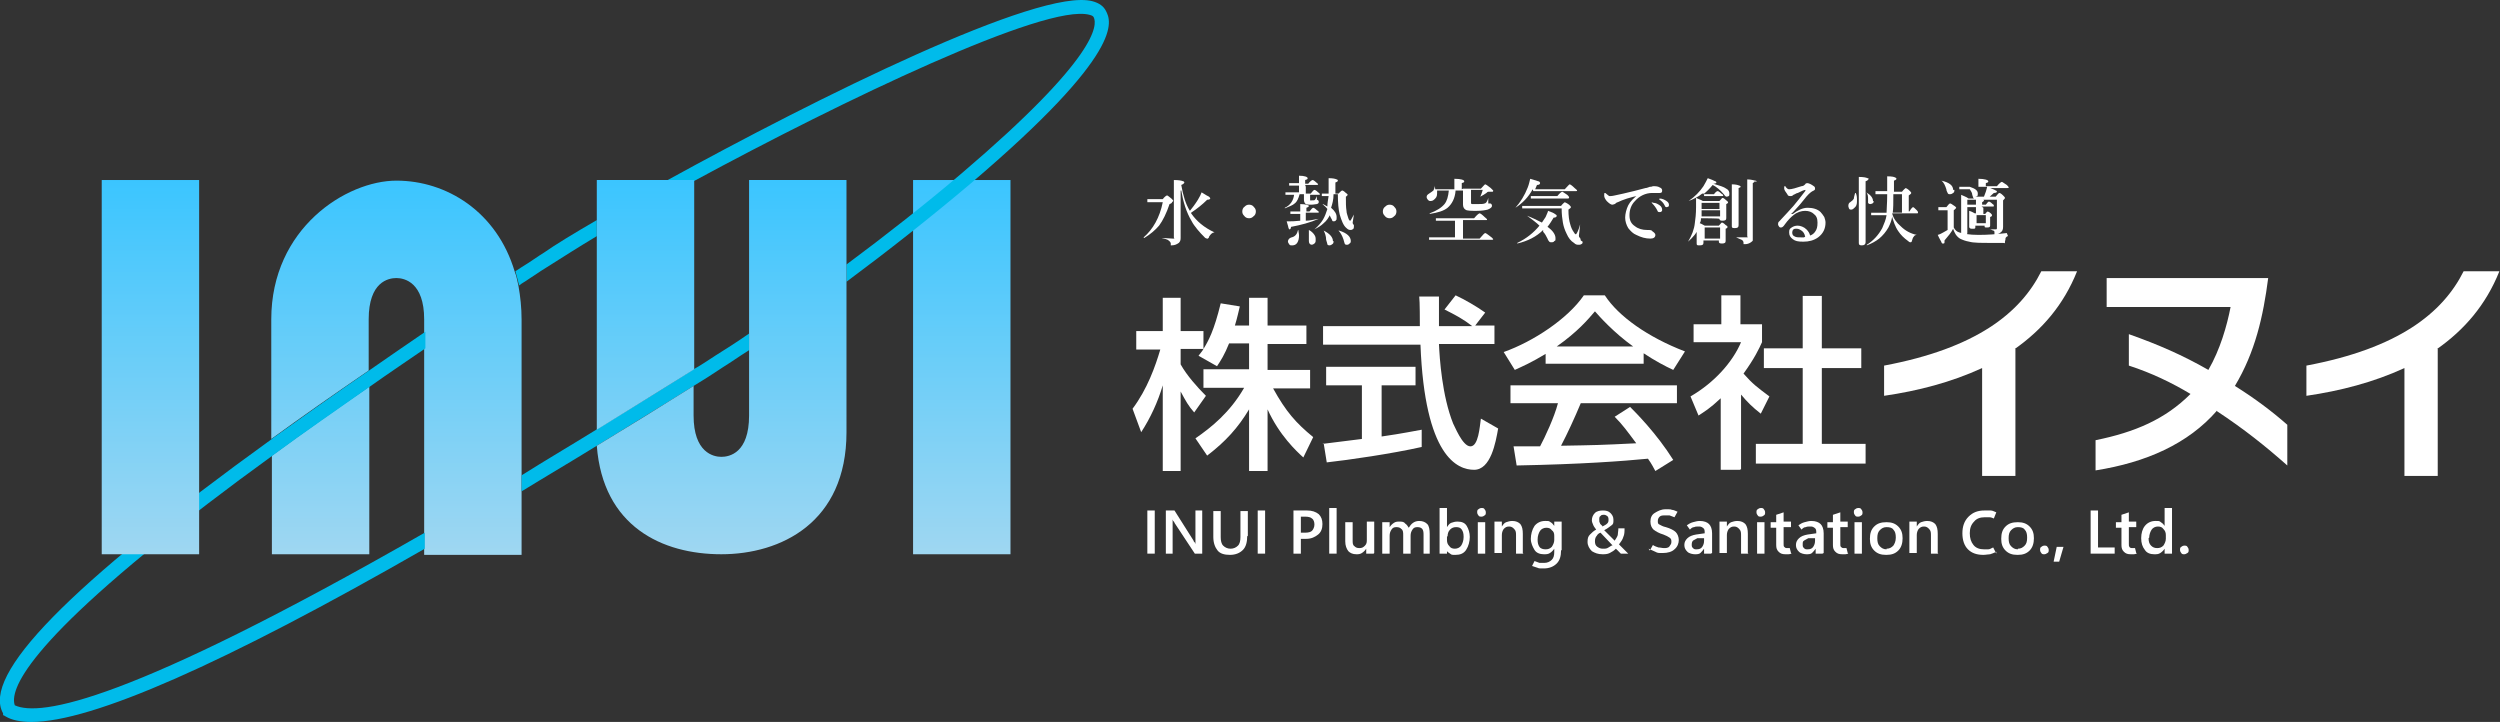 <?xml version="1.0" encoding="UTF-8"?>
<svg id="_レイヤー_1" data-name="レイヤー_1" xmlns="http://www.w3.org/2000/svg" version="1.1" xmlns:xlink="http://www.w3.org/1999/xlink" viewBox="0 0 405.5 117.1">
  <rect x="0" y="0" width="405.5" height="117.1" fill="#333333" stroke="none"/>
  <!-- Generator: Adobe Illustrator 29.3.1, SVG Export Plug-In . SVG Version: 2.1.0 Build 151)  -->
  <defs>
    <style>
      .st0 {
        fill: #00bbea;
      }

      .st1 {
        fill: url(#_名称未設定グラデーション_119);
      }

      .st2 {
        fill: #fff;
      }

      .st3 {
        fill: url(#_名称未設定グラデーション_1194);
      }

      .st4 {
        fill: url(#_名称未設定グラデーション_1191);
      }

      .st5 {
        fill: url(#_名称未設定グラデーション_1195);
      }

      .st6 {
        opacity: 0;
      }

      .st7 {
        fill: url(#_名称未設定グラデーション_1193);
      }

      .st8 {
        fill: url(#_名称未設定グラデーション_1192);
      }
    </style>
    <linearGradient id="_名称未設定グラデーション_119" data-name="名称未設定グラデーション 119" x1="156" y1="28.7" x2="156" y2="90.6" gradientUnits="userSpaceOnUse">
      <stop offset="0" stop-color="#3ac5ff"/>
      <stop offset="1" stop-color="#a0d7f1"/>
    </linearGradient>
    <linearGradient id="_名称未設定グラデーション_1191" data-name="名称未設定グラデーション 119" x1="52" y1="28.7" x2="52" y2="90.6" xlink:href="#_名称未設定グラデーション_119"/>
    <linearGradient id="_名称未設定グラデーション_1192" data-name="名称未設定グラデーション 119" x1="64.4" y1="28.7" x2="64.4" y2="90.6" xlink:href="#_名称未設定グラデーション_119"/>
    <linearGradient id="_名称未設定グラデーション_1193" data-name="名称未設定グラデーション 119" x1="24.4" y1="28.7" x2="24.4" y2="90.6" xlink:href="#_名称未設定グラデーション_119"/>
    <linearGradient id="_名称未設定グラデーション_1194" data-name="名称未設定グラデーション 119" x1="117.1" y1="28.7" x2="117.1" y2="90.6" xlink:href="#_名称未設定グラデーション_119"/>
    <linearGradient id="_名称未設定グラデーション_1195" data-name="名称未設定グラデーション 119" x1="104.6" y1="28.7" x2="104.6" y2="90.6" xlink:href="#_名称未設定グラデーション_119"/>
  </defs>
  <g>
    <g>
      <rect class="st1" x="148.1" y="29.2" width="15.8" height="60.7"/>
      <path class="st4" d="M59.9,89.9v-27.2c-5.1,3.5-10.5,7.3-15.8,11.2v16h15.8Z"/>
      <path class="st8" d="M84.1,46.4c-.2-.8-.3-1.6-.6-2.3-2.9-9.8-11.1-14.8-19.2-14.8s-20.3,7.7-20.3,22.5v19.4c4.8-3.5,10.1-7.2,15.8-11.1v-8.3c0-6.1,3.2-6.7,4.5-6.7s4.5.7,4.5,6.7v38.2h15.8v-38.2c0-1.9-.2-3.7-.5-5.4Z"/>
      <path class="st0" d="M179.4,1.8c-.4-.8-1.1-1.3-2.2-1.6-8.6-2.3-44.9,15.8-68.9,29h4.2v.2C136.7,16.3,169.6.5,176.7,2.4c.4.1.6.2.7.4.6,1.2.8,6.4-21.4,25.3-6,5.1-12.5,10.2-18.7,14.8v2.8c6.6-4.9,13.6-10.4,20.1-15.9,25.3-21.5,22.8-26.4,22-28Z"/>
      <path class="st0" d="M89.4,42.9c1.9-1.2,4.4-2.8,7.4-4.6v-2.6c-3.8,2.2-6.9,4.1-8.6,5.3-1,.6-2.2,1.5-3.7,2.4-.3.2-.6.4-.9.6.2.7.4,1.5.6,2.3.5-.4,1.1-.7,1.5-1,1.5-1,2.7-1.8,3.7-2.4Z"/>
      <path class="st0" d="M44.1,71.2C11,95.1-3,109.5.5,115.7v.3c.1,0,.4.2.4.2,1,.6,2.4.9,4.2.9,9.8,0,31.2-9.4,63.8-28.1v-2.6C20.9,113.9,6.5,116.3,2.4,114.4c-.8-2.3,1.2-9.7,31.3-32.7,3.4-2.6,6.9-5.2,10.5-7.8,5.3-3.9,10.7-7.6,15.8-11.2,3.1-2.2,6.1-4.2,9-6.2v-2.7c-3.1,2.1-6.1,4.2-9,6.2-5.7,3.9-10.9,7.6-15.8,11.1Z"/>
      <path class="st0" d="M115.7,57.9c-1.1.7-2.1,1.4-3.2,2-5.5,3.5-10.8,6.7-15.8,9.8-4.2,2.6-8.3,5-12.1,7.4v2.6c3.9-2.4,8-4.8,12.2-7.4,5-3.1,10.3-6.3,15.7-9.7,1.5-.9,2.9-1.8,4.4-2.8l.3-.2c1.3-.8,2.7-1.8,4.3-2.8v-2.7c-2,1.4-3.9,2.6-5.5,3.6l-.3.2Z"/>
      <rect class="st7" x="16.5" y="29.2" width="15.8" height="60.7"/>
      <path class="st3" d="M121.5,29.2v38.2c0,6.1-3.2,6.7-4.5,6.7s-4.5-.7-4.5-6.7v-4.8c-5.4,3.4-10.6,6.6-15.7,9.7,1,13.1,10.6,17.6,20.2,17.6s20.3-5.1,20.3-19.8V29.2h-15.8Z"/>
      <path class="st5" d="M96.8,29.2v40.5c5-3.1,10.2-6.3,15.8-9.8v-30.7h-15.8Z"/>
    </g>
    <g>
      <g>
        <path class="st2" d="M199.4,55.6c-.8,2-1.4,2.9-2,3.8l-3-1.7c.2-.3.6-.7.8-1.1h-3.7v2.5c1,1.8,2.7,3.7,4.1,5.1l-1.9,2.7c-.9-1-1.4-1.9-2.2-3.4v12.9h-2.9v-13.9c-.8,2.7-2,5.3-3.5,7.6l-1.4-3.8c2.4-3.2,3.7-6.9,4.5-9.6h-3.9v-3h4.3v-5.4h2.9v5.4h3.7v2.9c.8-1.3,1.7-2.9,2.8-7.4l3.1.5c-.2.8-.4,1.8-.8,3.1h2.3v-4.5h3v4.5h6.3v3h-6.3v4.2h6.9v3h-6c2.1,3.8,3.7,5.6,6.5,7.9l-1.6,3.3c-1.1-1-3.9-3.6-5.8-7.8v10h-3v-10c-1.8,3-3.8,5.2-6.8,7.5l-1.9-2.8c2.6-1.8,5.6-4.2,7.9-8.2h-6.6v-3h7.4v-4.2h-3.3Z"/>
        <path class="st2" d="M239.2,52.8h3.2v3h-9c.1,2.3.5,8.4,2.3,12.9.2.3,1.5,3.7,2.8,3.7s1.5-3.1,1.7-4.5l2.8,1.6c-.4,2.3-1.2,6.7-3.9,6.7s-8-2.1-8.7-20.3h-15.8v-3h15.7c0-.7,0-4-.1-4.8h3.2c0,1.9,0,3.6,0,4.8h5.4c-1.4-1.1-2.7-1.8-4.5-2.7l1.8-2.3c1.5.7,3.4,1.8,4.8,2.8l-1.7,2.2ZM214.5,72c1.6-.2,5.7-.7,6.4-.8v-8.7h-5.8v-3h14.5v3h-5.5v8.3c3.5-.5,5.3-.9,6.5-1.1v2.8c-4.9,1.1-11.8,2.1-15.4,2.5l-.5-3.1Z"/>
        <path class="st2" d="M250.7,57.4c-2.3,1.4-3.7,2-5,2.6l-1.8-2.9c4.8-1.7,10.4-5.4,13-9.2h3.4c2.2,3.4,7,6.8,13,9.1l-1.9,3c-1.3-.6-3-1.5-4.8-2.7v1.7h-15.9v-1.6ZM268.5,76.4c-.4-.7-.5-1-1.2-2-4.1.4-10.8.9-21.3,1.1l-.5-3.1c.6,0,3.4,0,4.3,0,.8-1.5,2.3-4.7,2.9-7h-7.7v-2.9h27v2.9h-15.6c-1,2.4-2.2,5-3.2,6.9,5.6-.1,6.2-.1,12.2-.4-1.5-2-2.2-3-3.5-4.3l2.5-1.6c.9.9,4.3,4.3,7,8.6l-2.9,1.8ZM264.9,56.2c-3.2-2.3-5.5-4.9-6.2-5.7-1.2,1.4-2.8,3.3-6.2,5.7h12.4Z"/>
        <path class="st2" d="M282.2,76.2h-3.1v-11.6c-1.8,1.7-2.7,2.2-3.6,2.8l-1.3-3.1c3.8-2.2,6.8-5.5,8.2-8.8h-7.7v-2.9h4.5v-4.7h3.1v4.7h3.5v2.9c-.5,1.1-1.2,2.6-3,5.1,1.5,1.7,2.2,2.2,4.2,3.7l-1.4,2.8c-1.4-1.1-2.2-1.9-3.2-3.1v12.1ZM292.4,48h3.1v8.5h6.4v3.2h-6.4v12.3h7.1v3.2h-17.8v-3.2h7.6v-12.3h-6.3v-3.2h6.3v-8.5Z"/>
        <path class="st2" d="M326.9,56.6v20.6h-5.4v-17.5c-5,2.3-10.4,3.7-15.9,4.5v-4.9c14.9-2.8,22.1-8.5,25.5-15.3h5.8c-2.2,5.5-5.7,9.5-10.1,12.6Z"/>
        <path class="st2" d="M359.6,66.6c-4.7,5.4-11.5,8.4-19.7,9.7v-4.9c6.4-1.3,11.3-3.4,15.4-7.5-3-1.8-6.3-3.4-10-4.6v-5.1c4.8,1.7,8.7,3.4,12.9,5.8,1.9-3.3,3-7.1,3.6-10.2h-20.1v-4.7h26.2c-.8,6.2-2.1,12-5.4,17.5,3.2,2,6,4.1,8.5,6.3v6.6c-3.5-3.1-7-5.9-11.4-8.8Z"/>
        <path class="st2" d="M395.4,56.6v20.6h-5.4v-17.5c-5,2.3-10.4,3.7-15.9,4.5v-4.9c14.9-2.8,22.1-8.5,25.5-15.3h5.8c-2.2,5.5-5.7,9.5-10.1,12.6Z"/>
      </g>
      <g>
        <path class="st2" d="M190.1,32.8c0,.1-.1.2-.4.3-.5,1.5-1.1,2.7-1.7,3.5-.6.7-1.4,1.4-2.4,2,0,0,0,0,0,0,0,0-.1,0-.1-.1s0,0,0,0c1.5-1.3,2.6-3.2,3.1-5.7h-1.8c-.2,0-.5,0-.7,0v-.5c.2,0,.5,0,.8,0h1.7c.3-.4.6-.6.7-.6s.3.2.7.5c.2.2.3.3.3.4ZM191.5,30.9h0c0,1.1,0,2.7,0,5,0,1.8,0,2.6,0,2.7,0,.4-.1.6-.3.8-.3.2-.6.4-1.2.4s-.1,0-.1,0c0,0,0-.1,0-.3,0-.2-.2-.4-.5-.6-.2-.1-.5-.2-1-.3,0,0,0,0,0,0s0,0,0,0c.7,0,1.3.1,1.8.1s.2,0,.2-.2v-8.1c0-.4,0-.8,0-1.2.8,0,1.3.1,1.5.2.1,0,.2.1.2.2,0,.1-.2.3-.5.4.3,1.7.7,3.1,1.4,4.2.4-.5.8-1,1.3-1.8.3-.5.5-.9.6-1.2.6.4,1,.6,1.2.7.1.1.2.2.2.3,0,.1-.2.2-.5.2-.8.8-1.7,1.5-2.6,2.1,0,0,0,0,0,.1,0,0,0,0,0,0,.9,1.3,2.1,2.3,3.8,3.1,0,0,0,0,0,0,0,0,0,0,0,0-.2,0-.4.1-.5.2-.1.1-.3.3-.4.5,0,.2-.1.2-.2.3s0,0-.1,0c0,0-.3,0-.5-.3-.3-.3-.7-.7-1.1-1.2-.4-.5-.7-.9-.9-1.3-.9-1.5-1.4-3.2-1.7-5Z"/>
        <path class="st2" d="M202.6,33.2c.3,0,.6.1.8.4.2.2.3.4.3.7s-.1.6-.4.8c-.2.2-.4.3-.7.3s-.6-.1-.8-.4c-.2-.2-.3-.4-.3-.7s.1-.6.4-.8c.2-.2.4-.3.7-.3Z"/>
        <path class="st2" d="M211.8,30.3v1.1h.8c.3-.4.5-.6.6-.6s.3.1.6.4c.2.1.3.3.3.3s0,.1-.2.1h-1.4v.7c0,.1,0,.2,0,.2,0,0,.1,0,.3,0,.3,0,.4,0,.5-.1,0,0,.2-.3.3-.6,0,0,0,0,0,0s0,0,0,0c0,.3,0,.5,0,.5,0,0,0,0,0,.1.2,0,.3.2.3.3,0,.2,0,.3-.3.4-.2,0-.5.1-.9.1s-.9,0-1-.2c-.1-.1-.2-.3-.2-.6v-.9h-.7c-.2.7-.4,1.2-.8,1.5-.3.3-.9.5-1.6.8,0,0,0,0,0-.1s0,0,0,0c.9-.4,1.4-1.2,1.5-2.1h-.7c-.2,0-.4,0-.7,0v-.4c.2,0,.4,0,.7,0h1.5v-1.1h-.8c-.2,0-.5,0-.8,0v-.4c.2,0,.5,0,.8,0h.8v-.3c0-.3,0-.6,0-.9.9,0,1.4.2,1.4.4s-.1.2-.4.3v.6h.5c.3-.4.6-.6.7-.6s.3.1.6.4c.2.1.3.3.3.3s0,.1-.2.1h-1.9ZM211.8,34.8v1c.7,0,1.3-.2,2.1-.3,0,0,0,0,0,0s0,0,0,0c-1.4.6-2.9,1-4.5,1.3,0,.2-.1.4-.2.4s-.1,0-.2-.2c0,0-.1-.5-.3-1.1.1,0,.3,0,.4,0,.3,0,.9,0,1.8-.1v-1.1h-.9c-.2,0-.4,0-.7,0v-.4c.2,0,.5,0,.7,0h.9v-.3c0-.2,0-.5,0-.9.9,0,1.4.2,1.4.3s-.1.2-.4.3v.6h.5c.3-.4.5-.6.6-.6s.3.1.6.4c.2.1.3.2.3.3s0,.1-.2.1h-1.9ZM210.6,37.3c0,.3.1.6.1.9,0,.5-.1.9-.3,1.2-.2.3-.5.4-.8.4s-.4,0-.5-.2c-.1-.1-.2-.3-.2-.4,0-.3.2-.6.6-.7.5-.1.9-.5,1-1.1,0,0,0,0,0,0s0,0,0,0ZM212.8,39.7c-.3,0-.5-.2-.5-.6v-.8c0-.4,0-.7,0-1h0s0,0,0,0,0,0,0,0c.4.2.7.5.9.8.2.3.2.5.2.8s0,.4-.2.6c-.1.1-.3.2-.5.2ZM215.8,34.7c-.3.6-.6,1.1-1.1,1.5-.4.4-.9.7-1.5,1,0,0,0,0,0,0,0,0,0,0,0,0s0,0,0,0c.6-.5,1.1-1.1,1.4-1.6.3-.5.5-1.1.7-1.7-.2-.3-.5-.5-.8-.8,0,0,0,0,0,0,0,0,0,0,0,0s0,0,0,0c.2,0,.4.2.8.4,0-.5.1-1.1.2-1.7h-.3c-.3,0-.6,0-.8,0v-.4c.2,0,.5,0,.8,0h.3c0-.2,0-.4,0-.7,0-.5,0-1.1,0-1.8.7,0,1.1.1,1.3.2.1,0,.2.1.2.2s-.1.2-.4.3c0,.7,0,1.3,0,1.8h.5c.3-.3.5-.5.6-.5s.3.1.6.4c.2.1.3.3.3.3s-.1.2-.3.3c0,1,0,1.7.1,2.3,0,.4.2.8.3,1.2.1.3.2.4.3.4s.2-.3.6-1c0,0,0,0,0,0s0,0,0,0c0,0,0,0,0,0-.1.8-.2,1.2-.2,1.3s0,.2.2.4c0,0,0,.2,0,.3s0,.3-.2.4-.2.1-.3.1c-.2,0-.4,0-.7-.3-.5-.4-.8-1.2-1.1-2.2-.2-.8-.3-1.9-.3-3.3h-.7c0,.9-.2,1.6-.4,2.2.6.5.9,1,.9,1.5s0,.4-.1.5c0,.1-.2.2-.3.2s-.3,0-.3-.1c0,0-.1-.3-.3-.6-.1-.3-.2-.4-.2-.5ZM216.3,39.1c0,.2,0,.4-.2.5-.1.1-.3.2-.4.2s-.4,0-.4-.2c0-.1-.1-.3-.2-.7,0-.6-.2-1.1-.4-1.5,0,0,0,0,0,0,0,0,0,0,0,0s0,0,0,0c1,.5,1.5,1.1,1.5,1.7ZM219.1,39c0,.2,0,.4-.2.5-.1.1-.2.2-.4.2s-.3,0-.4-.2c0,0-.1-.3-.2-.7-.2-.6-.5-1.1-.8-1.4s0,0,0,0c0,0,0,0,.1,0s0,0,0,0c1.3.4,1.9,1,1.9,1.7Z"/>
        <path class="st2" d="M225.4,33.2c.3,0,.6.1.8.4.2.2.3.4.3.7s-.1.6-.4.8c-.2.2-.4.3-.7.3s-.6-.1-.8-.4c-.2-.2-.3-.4-.3-.7s.1-.6.4-.8c.2-.2.4-.3.7-.3Z"/>
        <path class="st2" d="M237.3,30.6h2.9c.4-.4.6-.7.7-.7s.4.2.9.6c.2.2.4.4.4.4s0,.2-.1.2c0,0-.2,0-.5,0s-.3,0-.5.2c-.3.2-.6.4-1,.6,0,0,0,0,0,0,0,0,0,0,0,0s0,0,0,0c.2-.4.3-.8.4-1.1h-1.9v2c0,.2,0,.3.2.3.1,0,.4,0,.8,0,.6,0,1,0,1.2-.1.1,0,.2-.1.3-.2,0,0,.2-.3.3-.7,0,0,0,0,0,0s0,0,0,0v.7c0,0,0,.1,0,.2,0,0,.1,0,.3,0,.2,0,.3.2.3.4s-.2.4-.7.6c-.4.1-1,.2-1.8.2s-1.6,0-1.8-.2c-.2-.1-.4-.4-.4-.8v-2.3h-1.2c-.1,1.3-.6,2.2-1.3,2.8-.6.5-1.6.8-2.9,1,0,0,0,0,0-.1s0,0,0,0c1.1-.4,1.9-.9,2.4-1.5.4-.5.6-1.2.7-2.2h-1.9c0,0,0,.2,0,.2,0,.5,0,.8-.3,1.1-.2.2-.4.4-.7.4s-.3,0-.5-.2c-.1-.1-.2-.3-.2-.4,0-.3.1-.4.4-.6.3-.2.6-.4.7-.5.1-.2.2-.4.2-.8,0,0,0,0,0,0s0,0,0,0c0,.2.1.4.1.6h3.1v-1c0-.2,0-.4,0-.7,1.1,0,1.6.2,1.6.4s-.1.2-.4.3v1ZM236,38.8v-3h-2.3c-.2,0-.5,0-.8,0v-.4c.2,0,.5,0,.8,0h5.4c.5-.6.8-.8.9-.8s.4.2.8.6c.2.2.4.3.4.4s0,.1-.2.1h-3.7v3h2.7c.5-.6.8-.9.9-.9s.4.2.9.6c.3.2.4.4.4.4s0,.1-.2.1h-9.1c-.3,0-.7,0-1.1,0v-.4c.3,0,.7,0,1.1,0h3.2Z"/>
        <path class="st2" d="M248.6,30.7c-.7,1.3-1.7,2.3-2.8,3,0,0,0,0,0,0,0,0,0,0,0,0s0,0,0,0c.8-.9,1.5-2,2-3.3.2-.5.3-1,.4-1.4.6.2,1,.3,1.3.4.2,0,.3.2.3.3,0,.2-.2.3-.5.3-.1.2-.2.5-.3.7h4.8c.5-.5.7-.8.8-.8s.4.2.8.6c.2.2.4.3.4.4s0,.1-.2.1h-6.9ZM250.3,37.3c-1.1,1.1-2.5,1.8-4.2,2.2,0,0,0,0,0-.1s0,0,0,0c1.5-.7,2.7-1.7,3.6-2.8-.5-.5-1.2-1-2-1.6,0,0,0,0,0,0,0,0,0,0,0,0s0,0,0,0c.8.3,1.6.7,2.4,1.1.2-.3.4-.6.6-.9.1-.3.3-.6.4-1,.6.2,1,.4,1.1.5.2.1.3.2.3.3,0,.2-.2.3-.5.3-.3.5-.6,1-1,1.5.9.6,1.3,1.3,1.3,1.8s0,.4-.2.5c0,.1-.2.2-.4.2s-.3,0-.4-.1c0,0-.2-.2-.3-.5-.2-.4-.4-.8-.7-1.1ZM256.7,39.2c0,.2,0,.3-.2.4s-.2.1-.4.1c-.3,0-.5,0-.8-.3-.5-.3-.9-.8-1.2-1.5-.3-.6-.5-1.2-.6-1.8-.1-.6-.2-1.3-.2-2.3h-5.6c-.4,0-.6,0-.8,0v-.4c.1,0,.4,0,.8,0h5.5c.3-.4.6-.6.6-.6s.3.1.7.4c.2.2.3.3.3.4s-.1.2-.4.4c0,1,.1,1.8.3,2.4.1.4.3.9.6,1.3.1.2.2.3.3.3s.4-.5.7-1.6c0,0,0,0,0,0s0,0,0,0c0,0,0,0,0,0-.1,1.1-.2,1.7-.2,1.8s0,.3.2.4c0,.1.1.2.1.4ZM254.5,32.1c0,0,0,.1-.2.1h-5.3c-.2,0-.4,0-.7,0v-.4c.2,0,.4,0,.7,0h3.6c.4-.5.7-.7.8-.7s.3.2.8.5c.2.2.3.3.3.4Z"/>
        <path class="st2" d="M265.9,31.7h0c-1.5.3-2.7.7-3.5,1.1-.2,0-.3.2-.5.3-.1,0-.2.1-.4.1-.2,0-.5-.2-.9-.6-.3-.4-.4-.6-.4-.9s0-.4.1-.4.1,0,.2.1c.2.2.4.3.5.4,0,0,.2,0,.3,0h0c.3,0,1-.2,2-.4,1.3-.3,2.5-.6,3.6-.9.2,0,.4-.1.7-.2.1,0,.3,0,.5-.1.4,0,.8,0,1.1.2.3.1.4.3.4.5,0,.3-.1.4-.4.4,0,0-.2,0-.5,0-.2,0-.5,0-.7,0-1.1,0-2.1.5-2.8,1.3-.6.6-.9,1.4-.9,2.3s.3,1.4.9,1.8c.5.4,1.2.6,1.9.6.5,0,.8,0,.9.2.3.2.5.4.5.6,0,.4-.3.6-.8.6-.8,0-1.5-.2-2.3-.6-.5-.2-.9-.6-1.3-1.1-.3-.5-.5-1.1-.5-1.7s.2-1.4.5-2c.3-.6.9-1.2,1.7-1.8ZM268.2,32.9c.4,0,.7.2,1,.4.3.2.4.5.4.7s0,.2-.1.3-.2.1-.3.1c-.2,0-.3,0-.4-.3-.2-.4-.5-.8-.8-1.1,0,0-.1-.1-.1-.2,0,0,0,0,0,0,0,0,0,0,0,0s0,0,0,0ZM269.2,32.2c.4,0,.8.2,1.1.4.3.2.4.4.4.6s0,.3-.1.3c0,0-.2.1-.2.1-.2,0-.3,0-.4-.3-.2-.4-.5-.7-.8-.9,0,0-.1-.1-.1-.1,0,0,0,0,0,0s0,0,0,0,0,0,0,0Z"/>
        <path class="st2" d="M275.5,37c-.3.8-.9,1.5-1.7,2.2,0,0,0,0,0,0,0,0,0,0,0,0s0,0,0,0c.6-1,1-2,1.1-3,.1-.7.2-1.5.2-2.6s0-1,0-1.5c.4.2.8.3,1.1.5h2.7c.3-.3.4-.5.5-.5s.3.1.6.4c.2.1.3.3.3.3s0,.2-.3.3v2.3c0,.3-.2.4-.6.4s-.5-.1-.5-.3h0c0-.1-3-.1-3-.1,0,.2,0,.5-.2.8.3.1.6.3.8.4h2.3c.3-.3.4-.5.5-.5s.3.1.6.4c.2.1.3.2.3.3s0,.2-.3.3v2c0,.3-.2.4-.6.4s-.5-.1-.5-.3v-.2h-2.5v.4c0,.3-.2.4-.6.4s-.5,0-.5-.3v-1.9s0-.6,0-.6ZM276.1,31.4c-.6.5-1.4.9-2.2,1.2,0,0,0,0,0,0,0,0,0,0,0,0s0,0,0,0c1-.7,1.8-1.5,2.4-2.4.3-.5.5-.9.7-1.3.6.2,1,.4,1.2.5.1,0,.2.1.2.2,0,.1-.2.2-.5.2h0c1,.3,1.7.5,2.1.8.4.2.5.5.5.8s0,.3-.1.4c0,0-.2.1-.3.1-.2,0-.3-.1-.5-.4-.6-.7-1.2-1.2-1.8-1.5-.5.6-1,1.1-1.5,1.5.2,0,.4,0,.6,0h1.1c.3-.4.5-.5.6-.5s.3.1.6.4c.2.1.3.2.3.3s0,.1-.2.1h-2.4c-.1,0-.3,0-.5,0v-.4ZM276,34.1c0,.2,0,.6,0,1h3v-1h-2.9ZM278.9,33.9v-1h-2.9c0,.4,0,.8,0,1h2.9ZM279,38.7v-1.8h-2.5v1.8h2.5ZM282.4,30.2c0,.1-.1.2-.4.3v6c0,.3-.1.5-.6.5s-.5-.1-.5-.4v-3.5c0-1.5,0-2.6,0-3.2.6,0,1,.1,1.2.2.1,0,.2.1.2.2ZM284.6,29.4c0,.1-.1.2-.3.3v4.4c0,.9,0,1.8,0,2.9,0,.8,0,1.3,0,1.4,0,.3,0,.5,0,.6,0,.1-.2.2-.3.3-.3.2-.6.3-.9.3s-.2,0-.3,0c0,0,0-.1,0-.2,0-.2-.1-.4-.3-.5-.2-.1-.5-.2-.9-.4,0,0,0,0,0,0s0,0,0,0c.6,0,1.1,0,1.6,0s.2,0,.2-.2v-8.2c0-.3,0-.7,0-1,.7,0,1.2.2,1.3.2.1,0,.2,0,.2.2Z"/>
        <path class="st2" d="M290.8,34.7h0c.8-.6,1.6-1,2.4-1s1.6.2,2.1.7c.2.2.4.5.6.8.1.3.2.6.2.9,0,1-.4,1.8-1.2,2.4-.7.5-1.5.7-2.4.7s-1.3-.1-1.7-.4c-.4-.3-.6-.6-.6-1.1s.1-.6.4-.8c.3-.2.6-.3,1-.3s1,.2,1.4.6c.3.3.5.6.6,1,.3-.1.6-.3.8-.6.3-.4.4-.8.4-1.5s-.2-1.1-.6-1.4c-.3-.3-.8-.5-1.4-.5s-1.3.2-1.9.7c-.4.3-.9.8-1.4,1.5-.2.3-.4.5-.6.5s-.2,0-.3-.1c-.1-.1-.2-.3-.2-.4s0-.4.2-.5c1-1.1,1.8-1.9,2.3-2.5.6-.7,1.2-1.5,1.9-2.4,0-.1.1-.2.1-.2,0,0,0,0,0,0s0,0,0,0c-.3,0-.7.2-1.3.5-.2,0-.4.2-.7.3-.2.2-.3.2-.5.2s-.4,0-.5-.3c-.3-.4-.5-.7-.5-.9s0-.2,0-.3c0,0,0-.1.1-.1s.1,0,.2.2c.2.2.3.3.5.3.4,0,1.1-.2,2-.5.3,0,.5-.2.6-.3,0-.1.2-.2.3-.2.3,0,.7.2,1.1.5.2.1.2.3.2.4s0,.2-.2.3c-.2.1-.4.2-.5.3-.4.3-.9.9-1.6,1.8-.2.2-.4.5-.8.9-.3.3-.5.6-.8.8ZM292.8,38.4c-.1-.5-.3-.8-.6-1-.3-.2-.5-.3-.8-.3s-.4,0-.6.2c0,.1-.1.2-.1.4,0,.3.1.5.3.6.3.2.6.2,1.1.2s.4,0,.5,0Z"/>
        <path class="st2" d="M301,31.3c.2.4.2.8.2,1.2s0,.8-.3,1.1c-.2.2-.4.4-.6.4s-.3,0-.4-.2c0-.1-.1-.2-.1-.4,0-.3.1-.5.3-.6.3-.2.5-.4.6-.6,0-.2.1-.5.2-.9,0,0,0,0,0,0s0,0,0,0ZM303,29.1c0,.1-.1.2-.4.3v9.9c0,.3-.2.5-.6.5s-.5-.1-.5-.4v-9.1c0-.6,0-1.1,0-1.6.8,0,1.2.1,1.4.2.1,0,.2,0,.2.2ZM303.9,32.6c0,.2,0,.3-.2.4,0,0-.2.1-.3.1s-.3,0-.4-.2c0-.1,0-.3,0-.5,0-.5,0-.9-.3-1.2,0,0,0,0,0,0,0,0,0,0,0,0s0,0,0,0c.7.4,1.1.9,1.1,1.4ZM306.9,35.2c-.1.6-.3,1.1-.6,1.7-.4.7-.9,1.3-1.5,1.8-.5.4-1.2.8-2,1.1h0c0,0,0,0,0-.1s0,0,0,0c1.1-.7,1.9-1.6,2.5-2.7.3-.7.6-1.4.7-2.1h-1.7c-.2,0-.5,0-.8,0v-.4c.2,0,.5,0,.8,0h1.7c0-.6.1-1.5.1-2.8v-.2h-1.1c-.2,0-.5,0-.8,0v-.5c.2,0,.5,0,.8,0h1.1c0-1.2,0-2.1,0-2.4.8,0,1.2.1,1.3.2.1,0,.2.1.2.2s-.1.2-.4.3v1.8h1.3c.3-.4.6-.6.6-.6s.3.1.6.4c.2.2.3.3.3.4s-.1.2-.4.4v2.6h.1c.3-.5.5-.7.6-.7s.3.2.6.5c.2.2.2.3.2.4s0,.1-.2.1h-4c.2.8.7,1.5,1.4,2.1.7.7,1.6,1.2,2.6,1.4,0,0,0,0,0,0,0,0,0,0,0,0-.2,0-.4.1-.5.3-.1.1-.2.3-.3.7,0,.1-.1.2-.2.2s-.2,0-.4-.2c-.7-.5-1.2-1-1.6-1.6-.5-.7-.8-1.6-1.1-2.7ZM307,34.5h1.5v-3h-1.4c0,1.4,0,2.4-.1,3Z"/>
        <path class="st2" d="M325.7,38.3c-.2,0-.3.2-.4.3,0,.1,0,.3-.1.6,0,0,0,.1,0,.2s-.1,0-.3,0c-.4,0-1,0-2,0-1.6,0-2.8,0-3.5-.2-.6-.1-1.1-.3-1.5-.5-.3-.2-.5-.4-.7-.7-.1-.2-.3-.5-.4-.9-.3.6-.8,1.2-1.4,1.9,0,0,0,.2,0,.2,0,.2,0,.3-.2.3s-.2,0-.3-.2c0-.1-.3-.5-.6-1.2.4-.1.7-.3.9-.4.2-.1.5-.3.7-.4v-3.2h-.8c-.2,0-.4,0-.7,0v-.5c.1,0,.4,0,.6,0h.7c.3-.4.5-.6.6-.6s.3.1.7.4c.2.1.3.3.3.3s-.1.2-.4.4v2.8c.2.4.5.7.9.8.6.2,1.6.4,3.1.4s2.9-.1,4.6-.3c0,0,0,0,0,0s0,0,0,0ZM317,30.8c0,.2,0,.4-.2.5-.1.1-.3.2-.5.2s-.3,0-.4-.2c0-.1-.2-.3-.2-.6-.2-.6-.4-1.1-.8-1.4,0,0,0,0,0,0,0,0,0,0,0,0h0c1.3.3,1.9.8,1.9,1.5ZM322.2,31.9h1.5c.3-.4.5-.6.6-.6s.3.1.6.4c.2.2.3.3.3.4s-.1.2-.3.4v4.3c0,.4-.1.7-.4.9-.2.2-.5.3-.9.3s-.1,0-.1,0c0,0,0-.1,0-.3,0-.1,0-.3-.2-.3-.1,0-.3-.2-.6-.2,0,0,0,0,0,0s0,0,0,0c.3,0,.6,0,.9,0s.3,0,.3-.3v-4.5h-4.8v5.4c0,.3-.2.4-.6.4s-.4,0-.4-.3v-3.4c0-1.2,0-2.2,0-2.9.4.2.8.3,1.2.6h.9c-.1,0-.2-.2-.3-.6,0-.3-.2-.6-.4-.9,0,0,0,0,0,0h-1c-.2,0-.4,0-.7,0v-.4c.2,0,.4,0,.7,0h2.4v-.3c0-.3,0-.6,0-1,1,0,1.6.2,1.6.4s-.1.2-.4.3v.5h1.8c.4-.5.7-.7.8-.7s.3.2.8.5c.2.2.3.3.3.4s0,.1-.2.1h-2.8c.5.2.8.3.9.4.1,0,.2.1.2.2,0,.1-.2.2-.5.2-.4.4-.7.6-.9.8ZM321.7,33.7v1h.3c.2-.3.4-.4.4-.4s.3.1.5.3c.1.1.2.2.2.3s0,.2-.3.3v1.4c0,.2-.1.3-.5.3s-.4,0-.4-.3h0c0,0-1.5,0-1.5,0v.3c0,0,0,.2-.2.2,0,0-.2,0-.4,0-.2,0-.4-.1-.4-.3v-1.8c0-.2,0-.4,0-.8.4.1.7.3.9.4h.2v-1h-1c-.1,0-.3,0-.5,0v-.4c0,0,.3,0,.5,0h1c0-.4,0-.8,0-1,.9,0,1.3.2,1.3.3s-.1.2-.3.3v.4h.6c.2-.3.4-.5.5-.5s.3.1.6.4c.2.1.2.2.2.3s0,.1-.2.1h-1.8ZM321.8,31.9c.1-.3.2-.5.3-.8.1-.4.2-.6.2-.8h-2.8c.9.3,1.3.6,1.3,1.1s-.1.4-.4.5h1.4ZM322.1,36.2v-1.3h-1.5v1.3h1.5Z"/>
      </g>
      <g>
        <path class="st2" d="M187.3,89.8h-1.2v-7h1.2v7Z"/>
        <path class="st2" d="M195.1,89.8h-1.3l-3.3-5c0-.1-.1-.2-.2-.3s0-.2-.1-.2h0c0,0,0,.2,0,.4s0,.4,0,.6v4.5h-1.1v-7h1.4l3.1,4.9c0,.1.1.2.2.3s0,.2.1.2h0c0,0,0-.2,0-.4s0-.4,0-.6v-4.4h1.1v7Z"/>
        <path class="st2" d="M202.3,86.9c0,1-.2,1.8-.7,2.3-.5.5-1.2.8-2.1.8s-1.6-.2-2-.7-.7-1.2-.7-2.2v-4.2h1.2v4.2c0,.6.1,1.1.4,1.4s.7.5,1.2.5.9-.2,1.2-.5c.3-.3.4-.8.4-1.4v-4.2h1.2v4.1Z"/>
        <path class="st2" d="M205.2,89.8h-1.2v-7h1.2v7Z"/>
        <path class="st2" d="M211,87.4v2.4h-1.2v-7h2.2c.8,0,1.4.2,1.9.6.4.4.6.9.6,1.6s-.2,1.3-.7,1.7c-.5.4-1.1.7-1.9.7h-.8ZM211,83.8v2.6h.7c.5,0,.9-.1,1.1-.3s.4-.6.4-1-.1-.8-.4-1c-.2-.2-.6-.3-1.1-.3h-.8Z"/>
        <path class="st2" d="M215.6,89.8v-7.4h1.2v7.4h-1.2Z"/>
        <path class="st2" d="M222.8,89.8h-1.2v-.8h0c-.2.3-.4.5-.7.7-.3.2-.6.2-.9.2-.6,0-1-.2-1.3-.5-.3-.4-.5-.9-.5-1.6v-3.1h1.2v2.9c0,.5,0,.8.3,1,.2.2.4.3.8.3s.6-.1.9-.4.3-.6.3-1v-2.9h1.2v5.1Z"/>
        <path class="st2" d="M232.1,89.8h-1.2v-2.9c0-.5,0-.8-.2-1.1-.2-.2-.4-.3-.8-.3s-.6.1-.8.4c-.2.3-.3.6-.3,1v2.9h-1.2v-3c0-.4,0-.8-.3-1-.2-.2-.4-.3-.8-.3s-.6.1-.8.4-.3.6-.3,1v2.9h-1.2v-5.1h1.2v.8h0c.2-.3.4-.5.7-.7s.6-.2.9-.2.7,0,.9.3c.3.2.4.4.6.7.2-.3.4-.6.7-.8.3-.2.6-.3,1-.3.6,0,1,.2,1.3.5.3.3.4.9.4,1.6v3.2Z"/>
        <path class="st2" d="M234.7,89.2h0v.6h-1.2v-7.4h1.2v3.1h0c.2-.3.4-.6.7-.7s.6-.2,1-.2c.7,0,1.2.2,1.5.7s.5,1.1.5,1.8-.2,1.5-.6,2.1-1,.8-1.7.8-.6,0-.9-.2-.5-.3-.6-.6ZM234.7,87v.6c0,.4.1.7.4,1,.2.3.5.4.9.4s.8-.2,1-.5.4-.8.4-1.4-.1-.9-.3-1.2c-.2-.3-.5-.4-.9-.4s-.7.1-1,.4-.4.7-.4,1.1Z"/>
        <path class="st2" d="M240.3,83.8c-.2,0-.4,0-.5-.2-.1-.1-.2-.3-.2-.5s0-.4.2-.5c.1-.1.3-.2.5-.2s.4,0,.5.2c.1.1.2.3.2.5s0,.4-.2.5c-.1.1-.3.2-.5.2ZM240.9,89.8h-1.2v-5.1h1.2v5.1Z"/>
        <path class="st2" d="M247.1,89.8h-1.2v-2.9c0-.5,0-.8-.3-1.1-.2-.2-.4-.4-.8-.4s-.6.1-.9.4c-.2.3-.3.6-.3,1v2.9h-1.2v-5.1h1.2v.8h0c.2-.3.4-.6.7-.7s.6-.2,1-.2c.6,0,1,.2,1.3.5.3.4.4.9.4,1.6v3.1Z"/>
        <path class="st2" d="M253.2,89.3c0,.9-.2,1.6-.7,2.1s-1.2.8-2.1.8-.7,0-1-.1-.6-.2-.9-.3l.4-.8c.3.1.5.2.8.3.2,0,.5,0,.8,0,.5,0,.9-.2,1.2-.5s.4-.7.4-1.3v-.5h0c-.2.3-.4.5-.7.7s-.6.2-1,.2c-.6,0-1.2-.2-1.5-.7s-.6-1.1-.6-1.8.2-1.5.6-2.1c.4-.5,1-.8,1.7-.8s.6,0,.9.2c.2.1.4.3.6.6h0v-.7h1.2v4.6ZM252.1,87.5v-.6c0-.4-.1-.7-.4-.9-.2-.3-.5-.4-.9-.4s-.8.2-1,.5-.4.8-.4,1.4.1.9.3,1.2c.2.3.6.4,1,.4s.7-.1,1-.4c.2-.3.4-.7.4-1.1Z"/>
        <path class="st2" d="M262.9,89.8l-.8-.8c-.3.3-.6.5-1,.7-.4.2-.8.2-1.2.2-.7,0-1.2-.2-1.7-.5-.4-.4-.7-.9-.7-1.5s.1-.9.4-1.2.6-.6,1-.8c-.2-.3-.4-.5-.5-.8-.1-.2-.2-.5-.2-.7,0-.5.2-.9.5-1.2s.8-.4,1.3-.4.9.1,1.2.4.5.6.5,1.1,0,.7-.3.9-.6.5-1.2.8l1.7,1.7c.2-.3.4-.6.5-.9,0-.3.1-.7.1-1.1h1c0,.5,0,1-.2,1.4-.1.4-.4.8-.7,1.2l1.5,1.5h-1.4ZM261.5,88.4l-1.9-2c-.3.1-.5.3-.6.5-.2.2-.3.5-.3.9s.1.7.4.9.5.3.9.3.6,0,.9-.2.5-.3.7-.4ZM259.9,85.4c.4-.2.6-.3.8-.5s.2-.4.2-.6,0-.4-.2-.6c-.2-.1-.3-.2-.5-.2s-.5,0-.6.2c-.2.1-.2.3-.2.6s0,.4.1.5c0,.2.2.3.4.5Z"/>
        <path class="st2" d="M267.6,89.3l.5-.9c.3.2.6.3.9.4.3,0,.6.1.9.1s.7,0,.9-.3.3-.4.3-.7,0-.5-.3-.7-.5-.3-1-.5c-.7-.2-1.2-.5-1.6-.8-.3-.3-.5-.7-.5-1.3s.2-1.1.7-1.4,1-.6,1.8-.6.7,0,1,.1c.3,0,.6.2.9.3l-.5.9c-.3-.1-.5-.2-.8-.3-.2,0-.5,0-.7,0-.4,0-.7,0-.9.2s-.3.4-.3.7,0,.5.3.6c.2.1.5.3,1,.4.7.2,1.3.5,1.6.8.3.3.5.8.5,1.3s-.2,1.1-.7,1.5c-.4.4-1.1.6-1.9.6s-.8,0-1.2-.2-.7-.3-1.1-.5Z"/>
        <path class="st2" d="M277.5,89.8h-1.1v-.8h0c-.2.3-.4.5-.6.7s-.6.2-.9.2-.9-.1-1.2-.4-.5-.6-.5-1.1.2-.8.5-1.1c.3-.3.8-.5,1.4-.6l1.4-.2h0c0-.5,0-.7-.3-.9s-.4-.2-.7-.2-.5,0-.7.1c-.3,0-.5.2-.7.4l-.5-.7c.3-.2.6-.4,1-.5s.7-.2,1.1-.2c.7,0,1.2.2,1.5.5.3.3.5.8.5,1.5v3.2ZM276.4,87.7v-.4h-1.1c-.3.2-.6.3-.7.4s-.2.3-.2.6,0,.4.2.6.3.2.6.2c.4,0,.7-.1.9-.4.2-.3.3-.6.3-1Z"/>
        <path class="st2" d="M283.6,89.8h-1.2v-2.9c0-.5,0-.8-.3-1.1-.2-.2-.4-.4-.8-.4s-.6.1-.9.4c-.2.3-.3.6-.3,1v2.9h-1.2v-5.1h1.2v.8h0c.2-.3.4-.6.7-.7s.6-.2,1-.2c.6,0,1,.2,1.3.5.3.4.4.9.4,1.6v3.1Z"/>
        <path class="st2" d="M285.6,83.8c-.2,0-.4,0-.5-.2-.1-.1-.2-.3-.2-.5s0-.4.2-.5c.1-.1.3-.2.5-.2s.4,0,.5.2c.1.1.2.3.2.5s0,.4-.2.5c-.1.1-.3.2-.5.2ZM286.2,89.8h-1.2v-5.1h1.2v5.1Z"/>
        <path class="st2" d="M290.6,89.8c-.1,0-.3.1-.5.1-.2,0-.3,0-.5,0-.5,0-.8-.1-1.1-.4-.3-.3-.4-.6-.4-1.1v-2.8h-.9v-.9h.9v-1.2l1.2-.4v1.5h1.2v.9h-1.2v2.7c0,.3,0,.4.1.5s.2.2.4.2.2,0,.3,0c0,0,.2,0,.2,0l.2.8Z"/>
        <path class="st2" d="M295.6,89.8h-1.1v-.8h0c-.2.3-.4.5-.6.7s-.6.2-.9.2-.9-.1-1.2-.4-.5-.6-.5-1.1.2-.8.5-1.1c.3-.3.8-.5,1.4-.6l1.4-.2h0c0-.5,0-.7-.3-.9s-.4-.2-.7-.2-.5,0-.7.1c-.3,0-.5.2-.7.4l-.5-.7c.3-.2.6-.4,1-.5s.7-.2,1.1-.2c.7,0,1.2.2,1.5.5.3.3.5.8.5,1.5v3.2ZM294.4,87.7v-.4h-1.1c-.3.2-.6.3-.7.4-.2.1-.2.3-.2.6s0,.4.2.6.3.2.6.2c.4,0,.7-.1.9-.4.2-.3.3-.6.3-1Z"/>
        <path class="st2" d="M299.8,89.8c-.1,0-.3.1-.5.1-.2,0-.3,0-.5,0-.5,0-.8-.1-1.1-.4-.3-.3-.4-.6-.4-1.1v-2.8h-.9v-.9h.9v-1.2l1.2-.4v1.5h1.2v.9h-1.2v2.7c0,.3,0,.4.1.5s.2.2.4.2.2,0,.3,0c0,0,.2,0,.2,0l.2.8Z"/>
        <path class="st2" d="M301.4,83.8c-.2,0-.4,0-.5-.2-.1-.1-.2-.3-.2-.5s0-.4.2-.5c.1-.1.3-.2.5-.2s.4,0,.5.2c.1.1.2.3.2.5s0,.4-.2.5c-.1.1-.3.2-.5.2ZM302,89.8h-1.2v-5.1h1.2v5.1Z"/>
        <path class="st2" d="M305.9,90c-.8,0-1.4-.2-1.9-.7s-.7-1.1-.7-1.9c0-.9.2-1.5.7-2s1.1-.7,2-.7c.8,0,1.4.2,1.9.7s.7,1.1.7,1.9-.2,1.5-.7,2-1.1.7-1.9.7ZM306,89c.5,0,.8-.2,1.1-.5.2-.3.4-.7.4-1.3s-.1-1-.4-1.3c-.2-.3-.6-.4-1.1-.4s-.8.2-1.1.5c-.3.3-.4.7-.4,1.3s.1,1,.4,1.3.6.5,1.1.5Z"/>
        <path class="st2" d="M314.4,89.8h-1.2v-2.9c0-.5,0-.8-.3-1.1-.2-.2-.4-.4-.8-.4s-.6.1-.9.4c-.2.3-.3.6-.3,1v2.9h-1.2v-5.1h1.2v.8h0c.2-.3.4-.6.7-.7s.6-.2,1-.2c.6,0,1,.2,1.3.5.3.4.4.9.4,1.6v3.1Z"/>
        <path class="st2" d="M323.8,89.5c-.4.2-.7.3-1,.4-.3,0-.7.1-1.1.1-1.1,0-1.9-.3-2.5-.9-.6-.6-.9-1.5-.9-2.6s.3-2,1-2.7,1.5-1,2.6-1,.7,0,1,0c.3,0,.6.2.9.3l-.4,1c-.2-.1-.5-.2-.7-.2-.2,0-.5,0-.8,0-.7,0-1.3.2-1.7.7-.5.5-.7,1.1-.7,1.9s.2,1.4.6,1.9c.4.5,1,.7,1.7.7s.5,0,.7,0c.3,0,.5-.2.8-.3l.5,1Z"/>
        <path class="st2" d="M327.2,90c-.8,0-1.4-.2-1.9-.7s-.7-1.1-.7-1.9c0-.9.2-1.5.7-2,.5-.5,1.1-.7,2-.7.8,0,1.4.2,1.9.7.5.5.7,1.1.7,1.9s-.2,1.5-.7,2-1.1.7-1.9.7ZM327.3,89c.5,0,.8-.2,1.1-.5s.4-.7.4-1.3-.1-1-.4-1.3c-.2-.3-.6-.4-1.1-.4s-.8.2-1.1.5c-.3.3-.4.7-.4,1.3s.1,1,.4,1.3c.3.3.6.5,1.1.5Z"/>
        <path class="st2" d="M331.6,89.9c-.2,0-.4,0-.5-.2-.1-.1-.2-.3-.2-.5s0-.4.2-.5c.1-.1.3-.2.5-.2s.4,0,.5.2c.1.1.2.3.2.5s0,.4-.2.5-.3.2-.5.2Z"/>
        <path class="st2" d="M334.7,88.7l-.7,2.4h-.9l.5-2.4h1.1Z"/>
        <path class="st2" d="M343,89.8h-3.9v-7h1.2v6h2.7v1Z"/>
        <path class="st2" d="M346.6,89.8c-.1,0-.3.1-.5.1s-.3,0-.5,0c-.5,0-.8-.1-1.1-.4-.3-.3-.4-.6-.4-1.1v-2.8h-.9v-.9h.9v-1.2l1.2-.4v1.5h1.2v.9h-1.2v2.7c0,.3,0,.4.1.5,0,.1.2.2.4.2s.2,0,.3,0,.2,0,.2,0l.2.8Z"/>
        <path class="st2" d="M351.1,89c-.2.3-.4.5-.7.7s-.6.2-1,.2c-.6,0-1.2-.2-1.5-.7-.4-.5-.6-1.1-.6-1.9s.2-1.5.6-2c.4-.5,1-.8,1.7-.8s.6,0,.9.2.4.3.6.6h0v-2.9h1.2v7.4h-1.2v-.8h0ZM348.5,87.3c0,.5.1.9.4,1.2s.6.4,1,.4.7-.1,1-.4c.2-.3.4-.7.4-1.1v-.6c0-.4-.1-.7-.4-1-.2-.3-.5-.4-.9-.4s-.8.2-1,.5-.4.8-.4,1.3Z"/>
        <path class="st2" d="M354.3,89.9c-.2,0-.4,0-.5-.2-.1-.1-.2-.3-.2-.5s0-.4.2-.5c.1-.1.3-.2.5-.2s.4,0,.5.2c.1.1.2.3.2.5s0,.4-.2.5-.3.2-.5.2Z"/>
      </g>
    </g>
  </g>
  <g class="st6">
    <path d="M44.1,75.8c.3-.2.6-.4.9-.6,4.6-3.3,9.6-6.9,14.9-10.6v-1.8c-5.1,3.5-10.5,7.3-15.8,11.2v1.9Z"/>
    <path d="M157.4,29.8c-3,2.6-6.2,5.1-9.4,7.7v1.9c3.7-2.9,7.2-5.7,10.3-8.4.7-.6,1.3-1.1,2-1.7h-2.3c-.2.2-.4.4-.6.6Z"/>
    <path d="M112.5,64.4v-1.8c-5.4,3.4-10.6,6.6-15.7,9.7,0,.6.1,1.1.2,1.6.2-.1.4-.2.6-.4,4.8-2.9,9.8-6,14.9-9.2Z"/>
  </g>
</svg>